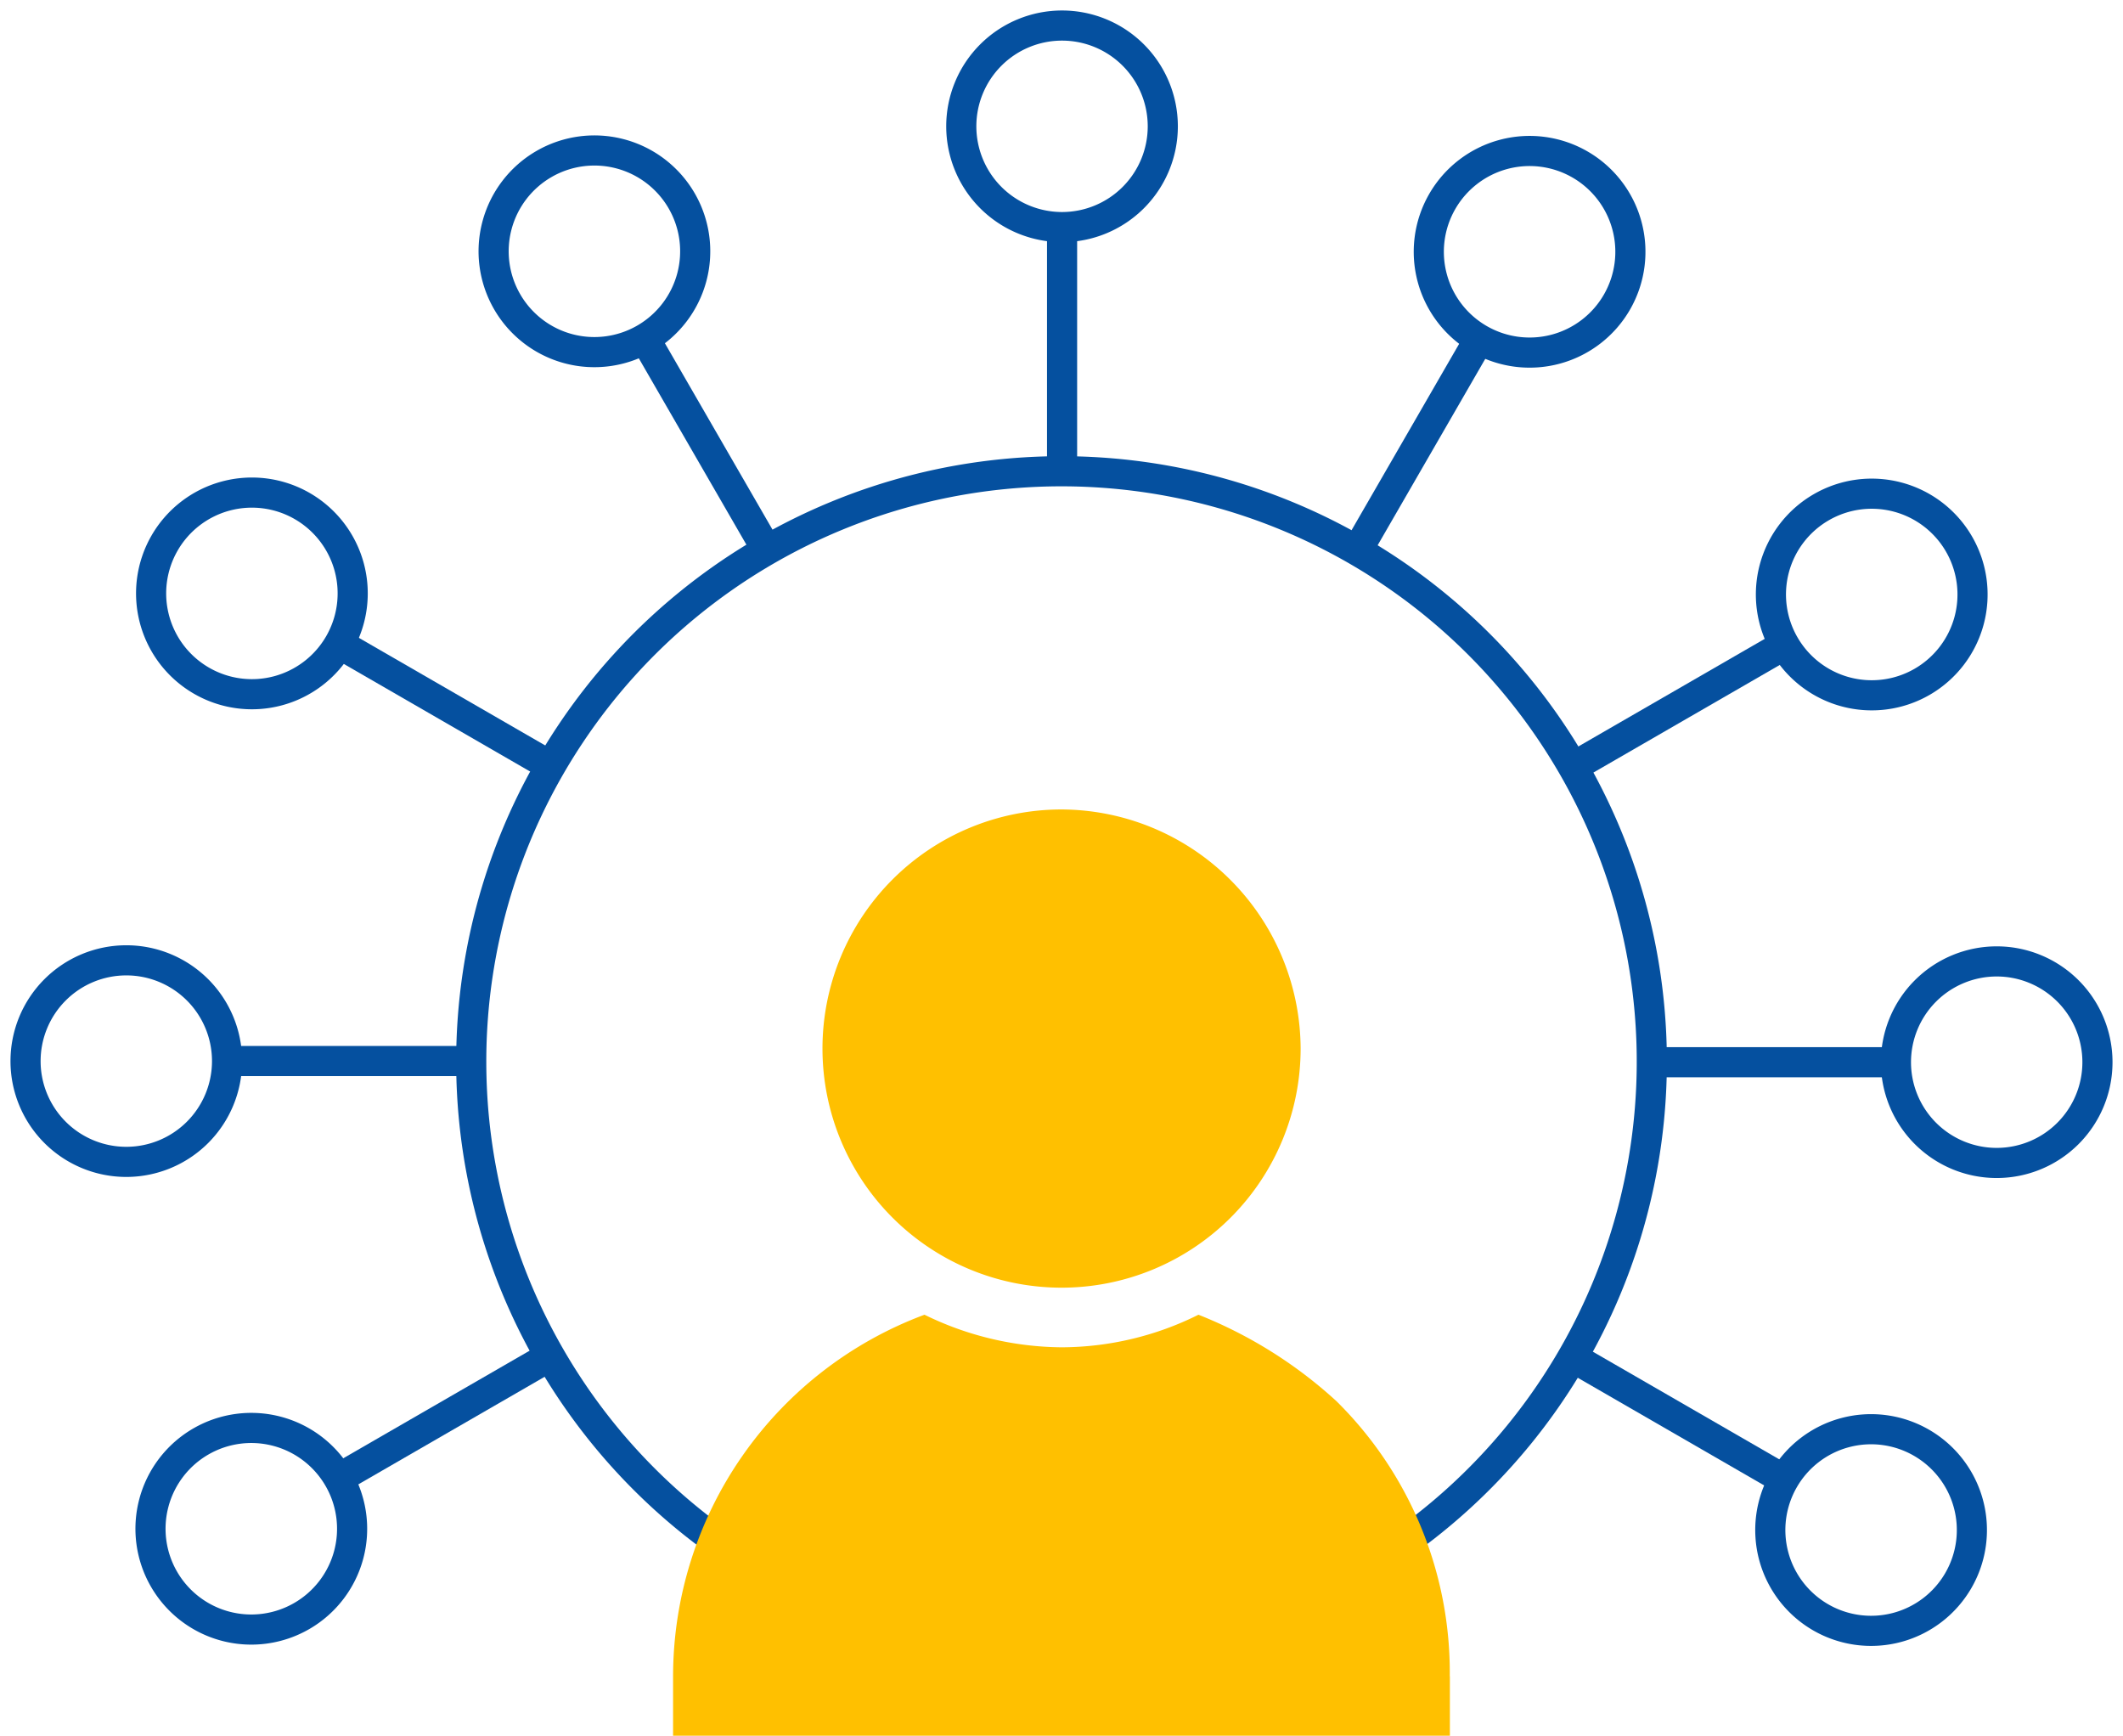 <svg xmlns="http://www.w3.org/2000/svg" xmlns:xlink="http://www.w3.org/1999/xlink" width="57.081" height="46.663" viewBox="0 0 57.081 46.663">
  <defs>
    <clipPath id="clip-path">
      <rect id="Rectangle_67339" data-name="Rectangle 67339" width="57.081" height="46.663" fill="none"/>
    </clipPath>
  </defs>
  <g id="Group_152266" data-name="Group 152266" transform="translate(0 0)">
    <g id="Group_152265" data-name="Group 152265" transform="translate(0 0)" clip-path="url(#clip-path)">
      <path id="Path_7277" data-name="Path 7277" d="M23.337,39.209a15.871,15.871,0,1,0-15.87-15.87A15.87,15.87,0,0,0,23.337,39.209Z" transform="translate(5.203 5.202)" fill="none" stroke="#05509f" stroke-miterlimit="10" stroke-width="0.81"/>
      <path id="Path_7278" data-name="Path 7278" d="M31.551,30.548v1.6H10.665v-1.6a10.383,10.383,0,0,1,6.76-9.718,8.492,8.492,0,0,0,3.684.876,8.288,8.288,0,0,0,3.682-.876A12.078,12.078,0,0,1,28.5,23.153a10.245,10.245,0,0,1,3.048,7.395" transform="translate(7.432 14.514)" fill="#ffc000"/>
      <path id="Path_7279" data-name="Path 7279" d="M25.889,19.254a6.428,6.428,0,1,1-6.429-6.429,6.455,6.455,0,0,1,6.429,6.429" transform="translate(9.081 8.936)" fill="#ffc000"/>
      <path id="Path_7280" data-name="Path 7280" d="M17.942,5.823a2.709,2.709,0,1,0-2.71-2.71A2.71,2.71,0,0,0,17.942,5.823Z" transform="translate(10.614 0.282)" fill="none" stroke="#05509f" stroke-miterlimit="10" stroke-width="0.81"/>
      <line id="Line_62" data-name="Line 62" y2="7.135" transform="translate(28.556 5.843)" fill="none" stroke="#05509f" stroke-miterlimit="10" stroke-width="0.81"/>
      <path id="Path_7281" data-name="Path 7281" d="M11.886,7.442a2.71,2.71,0,1,0-3.7-.991A2.708,2.708,0,0,0,11.886,7.442Z" transform="translate(5.45 1.661)" fill="none" stroke="#05509f" stroke-miterlimit="10" stroke-width="0.81"/>
      <line id="Line_63" data-name="Line 63" x2="3.568" y2="6.18" transform="translate(17.206 8.875)" fill="none" stroke="#05509f" stroke-miterlimit="10" stroke-width="0.81"/>
      <path id="Path_7282" data-name="Path 7282" d="M7.451,11.87a2.71,2.71,0,1,0-3.7.991A2.709,2.709,0,0,0,7.451,11.87Z" transform="translate(1.668 5.439)" fill="none" stroke="#05509f" stroke-miterlimit="10" stroke-width="0.81"/>
      <line id="Line_64" data-name="Line 64" x2="6.18" y2="3.568" transform="translate(8.892 17.178)" fill="none" stroke="#05509f" stroke-miterlimit="10" stroke-width="0.81"/>
      <path id="Path_7283" data-name="Path 7283" d="M5.823,17.924a2.709,2.709,0,1,0-2.71,2.71A2.71,2.71,0,0,0,5.823,17.924Z" transform="translate(0.282 10.601)" fill="none" stroke="#05509f" stroke-miterlimit="10" stroke-width="0.81"/>
      <line id="Line_65" data-name="Line 65" x2="7.135" transform="translate(5.843 28.524)" fill="none" stroke="#05509f" stroke-miterlimit="10" stroke-width="0.81"/>
      <path id="Path_7284" data-name="Path 7284" d="M7.442,23.979a2.71,2.71,0,1,0-.991,3.7A2.708,2.708,0,0,0,7.442,23.979Z" transform="translate(1.662 15.765)" fill="none" stroke="#05509f" stroke-miterlimit="10" stroke-width="0.81"/>
      <line id="Line_66" data-name="Line 66" y1="3.568" x2="6.18" transform="translate(8.876 36.307)" fill="none" stroke="#05509f" stroke-miterlimit="10" stroke-width="0.81"/>
      <path id="Path_7285" data-name="Path 7285" d="M28.415,24a2.71,2.71,0,1,0,3.7-.991A2.709,2.709,0,0,0,28.415,24Z" transform="translate(19.547 15.776)" fill="none" stroke="#05509f" stroke-miterlimit="10" stroke-width="0.81"/>
      <line id="Line_67" data-name="Line 67" x1="6.18" y1="3.568" transform="translate(42.01 36.334)" fill="none" stroke="#05509f" stroke-miterlimit="10" stroke-width="0.81"/>
      <path id="Path_7286" data-name="Path 7286" d="M30.042,17.942a2.709,2.709,0,1,0,2.71-2.71A2.71,2.71,0,0,0,30.042,17.942Z" transform="translate(20.934 10.614)" fill="none" stroke="#05509f" stroke-miterlimit="10" stroke-width="0.81"/>
      <line id="Line_68" data-name="Line 68" x1="7.135" transform="translate(44.103 28.556)" fill="none" stroke="#05509f" stroke-miterlimit="10" stroke-width="0.81"/>
      <path id="Path_7287" data-name="Path 7287" d="M28.424,11.886a2.71,2.71,0,1,0,.991-3.7A2.708,2.708,0,0,0,28.424,11.886Z" transform="translate(19.554 5.45)" fill="none" stroke="#05509f" stroke-miterlimit="10" stroke-width="0.81"/>
      <line id="Line_69" data-name="Line 69" x1="6.18" y2="3.568" transform="translate(42.025 17.205)" fill="none" stroke="#05509f" stroke-miterlimit="10" stroke-width="0.81"/>
      <path id="Path_7288" data-name="Path 7288" d="M24,7.451A2.71,2.71,0,1,0,23,3.75,2.709,2.709,0,0,0,24,7.451Z" transform="translate(15.777 1.668)" fill="none" stroke="#05509f" stroke-miterlimit="10" stroke-width="0.81"/>
      <line id="Line_70" data-name="Line 70" x1="3.568" y2="6.18" transform="translate(36.335 8.891)" fill="none" stroke="#05509f" stroke-miterlimit="10" stroke-width="0.81"/>
    </g>
  </g>
</svg>

